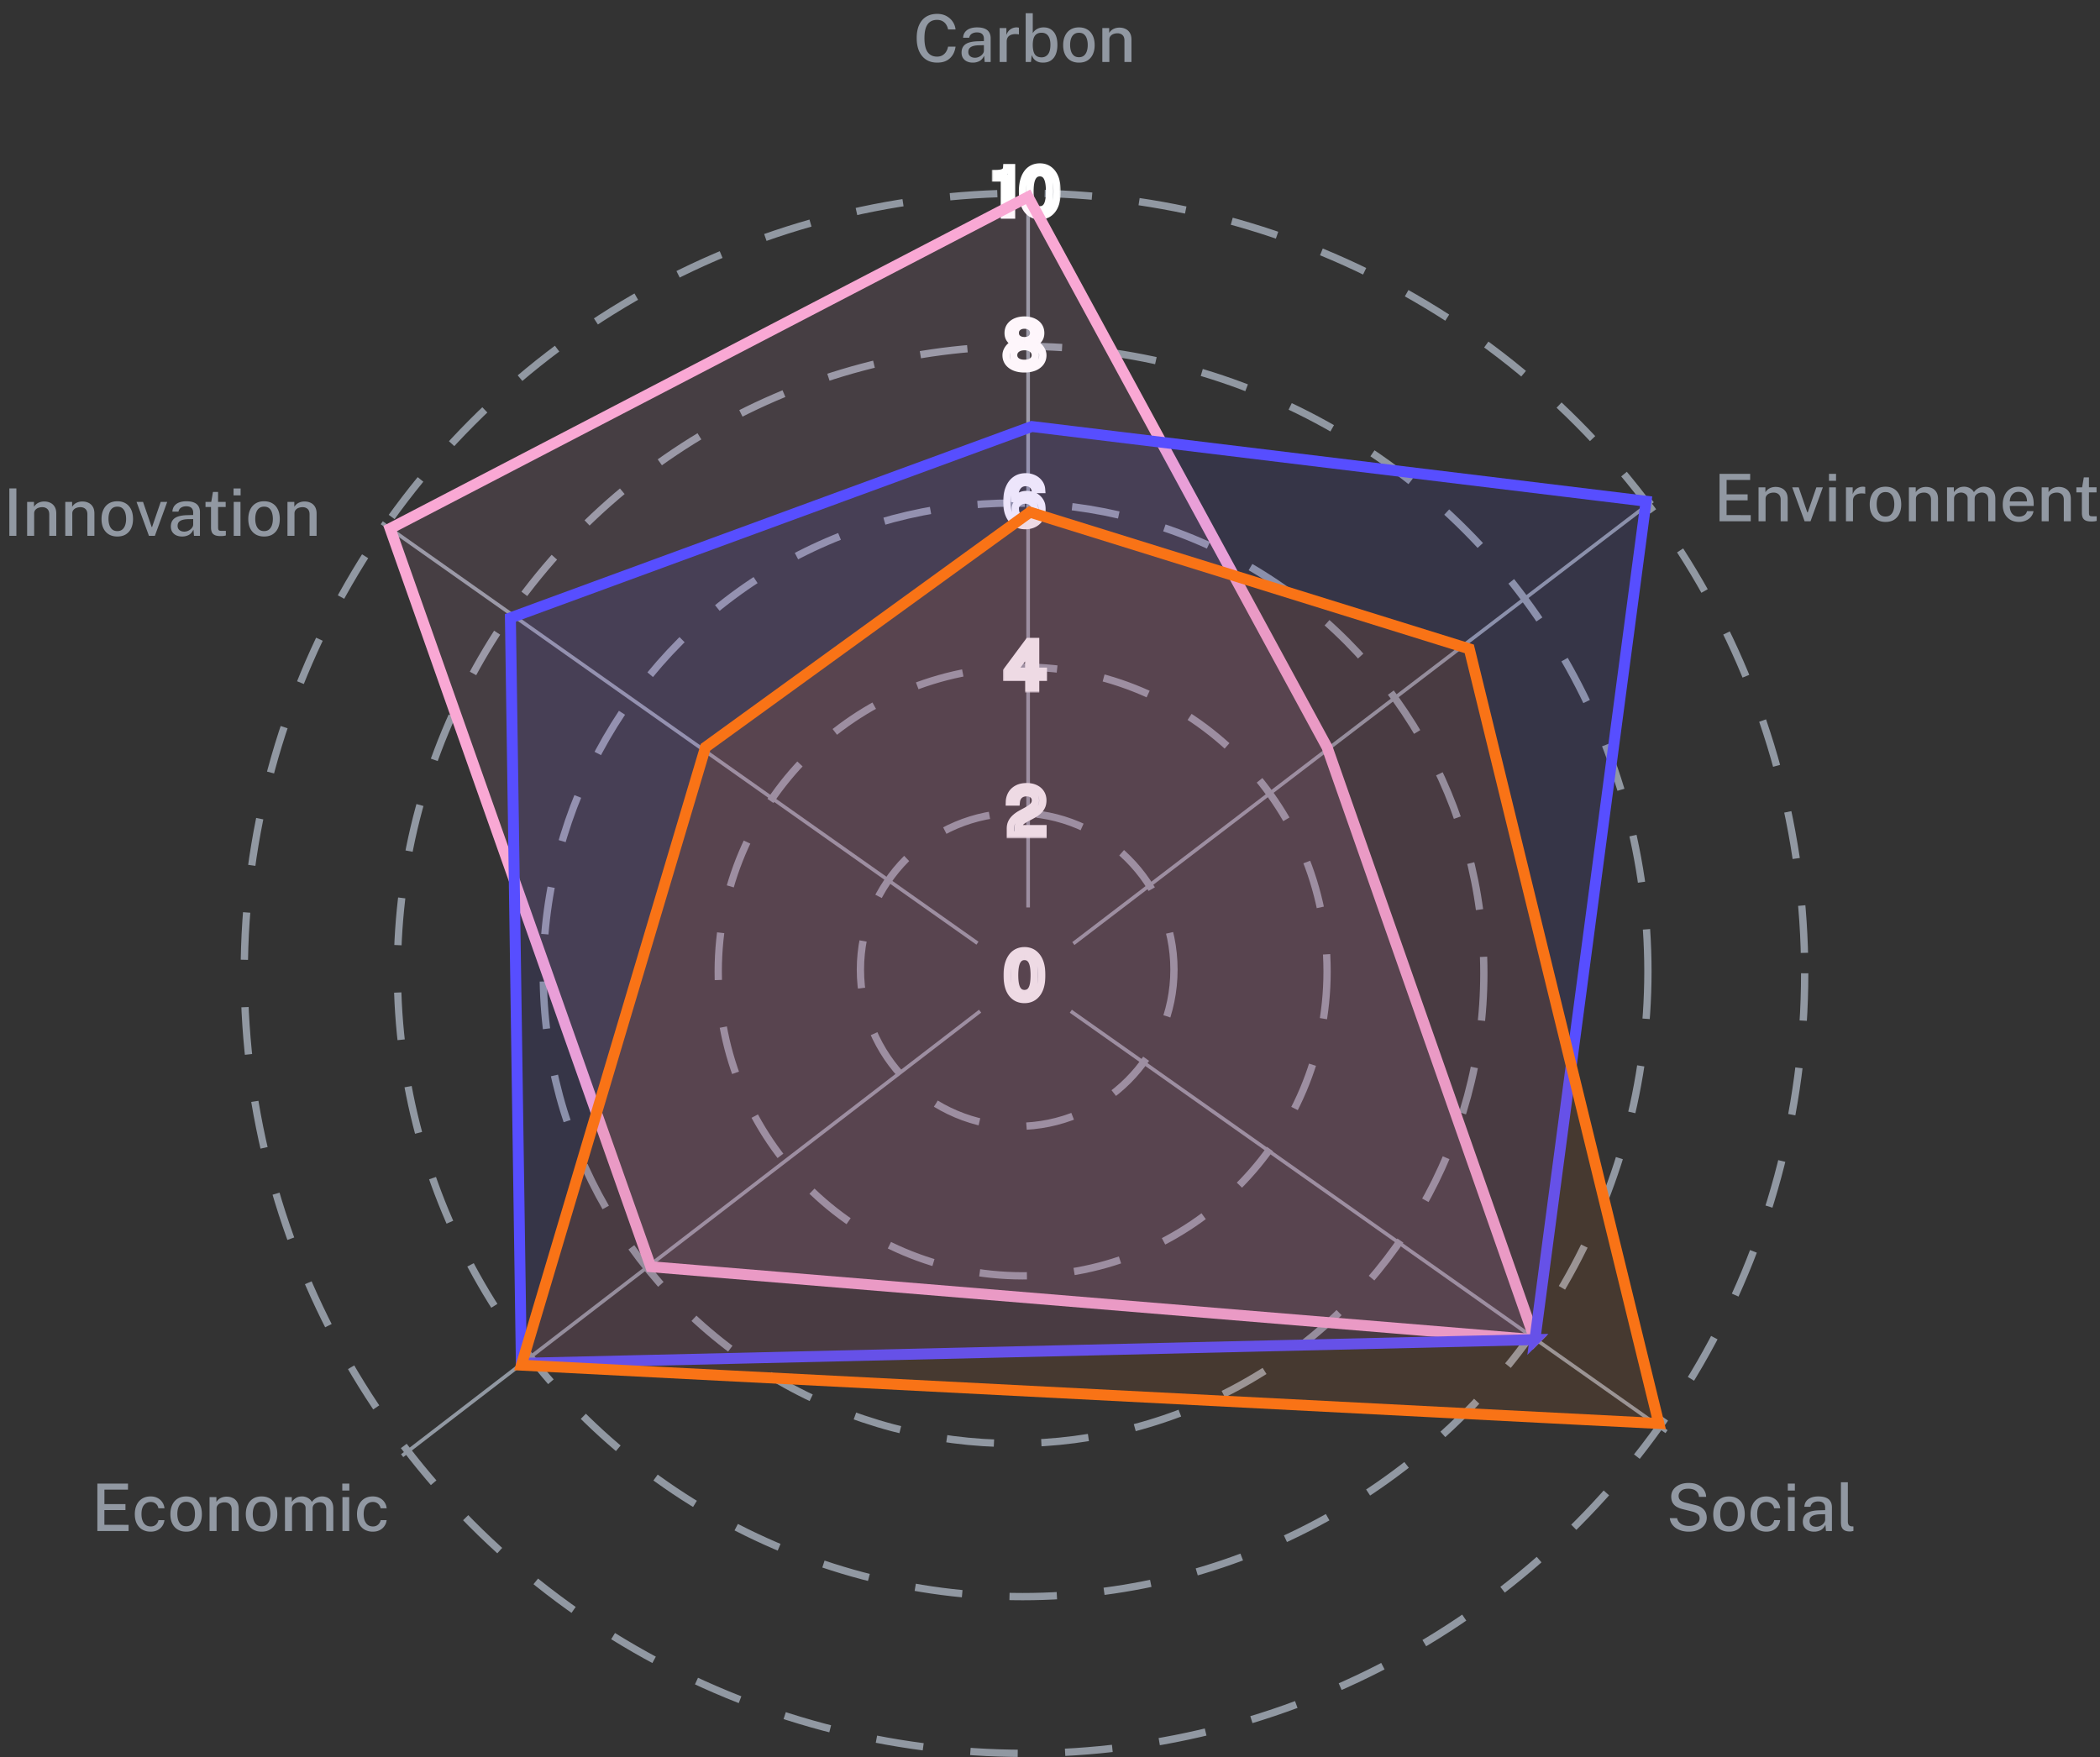 <svg xmlns="http://www.w3.org/2000/svg" width="576" height="482" fill="none"><rect width="100%" height="100%" fill="#333333" stroke="none"/><circle cx="281" cy="267" r="214" stroke="#9198A2" stroke-dasharray="13 13" stroke-width="2"/><circle cx="280.5" cy="266.5" r="171.5" stroke="#9198A2" stroke-dasharray="13 13" stroke-width="2"/><circle cx="278" cy="267" r="129" stroke="#9198A2" stroke-dasharray="13 13" stroke-width="2"/><circle cx="280.5" cy="266.5" r="83.5" stroke="#9198A2" stroke-dasharray="13 13" stroke-width="2"/><circle cx="279" cy="266" r="43" stroke="#9198A2" stroke-dasharray="13 13" stroke-width="2"/><path fill="#9198A2" d="M2.565 147v-13.014h1.926V147H2.565Zm4.879 0v-9.306h1.88v1.341a3 3 0 0 1 .604-.711 3.07 3.07 0 0 1 .945-.54 3.794 3.794 0 0 1 1.305-.207c.582 0 1.119.117 1.61.351.499.228.898.588 1.198 1.08.3.486.45 1.116.45 1.89V147H13.51v-5.895c0-.666-.18-1.161-.54-1.485-.354-.324-.813-.486-1.377-.486-.378 0-.738.063-1.08.189a1.88 1.88 0 0 0-.828.576c-.21.252-.315.57-.315.954V147H7.444Zm10.459 0v-9.306h1.88v1.341a3 3 0 0 1 .604-.711c.258-.222.573-.402.945-.54a3.794 3.794 0 0 1 1.305-.207c.582 0 1.119.117 1.61.351.499.228.898.588 1.198 1.08.3.486.45 1.116.45 1.89V147h-1.926v-5.895c0-.666-.18-1.161-.54-1.485-.354-.324-.813-.486-1.377-.486-.378 0-.738.063-1.08.189a1.879 1.879 0 0 0-.828.576c-.21.252-.315.57-.315.954V147h-1.926Zm14.275.18c-.87 0-1.63-.186-2.277-.558-.648-.378-1.152-.924-1.512-1.638-.36-.714-.54-1.578-.54-2.592 0-.978.17-1.833.513-2.565.342-.732.834-1.299 1.476-1.701.648-.408 1.43-.612 2.349-.612.876 0 1.635.192 2.277.576.642.378 1.14.933 1.494 1.665.354.726.53 1.605.53 2.637 0 .942-.164 1.773-.494 2.493a3.861 3.861 0 0 1-1.458 1.692c-.636.402-1.422.603-2.358.603Zm.009-1.485c.534 0 .978-.138 1.332-.414.354-.282.62-.675.8-1.179.18-.51.27-1.098.27-1.764 0-.618-.08-1.179-.242-1.683-.156-.51-.411-.915-.765-1.215-.348-.3-.813-.45-1.395-.45-.534 0-.984.138-1.35.414-.36.27-.63.657-.81 1.161-.18.498-.27 1.089-.27 1.773 0 .606.08 1.164.243 1.674.162.51.42.918.774 1.224.36.306.83.459 1.413.459Zm8.67 1.305-3.403-9.306h1.782l2.358 6.867h.126l2.358-6.867h1.782L42.476 147h-1.62Zm9.091.18c-.6 0-1.134-.108-1.602-.324a2.554 2.554 0 0 1-1.089-.936c-.264-.408-.396-.9-.396-1.476 0-1.032.363-1.803 1.09-2.313.731-.51 1.901-.78 3.51-.81l1.53-.045v-.675c0-.534-.16-.954-.478-1.26-.318-.306-.81-.456-1.476-.45-.492 0-.933.114-1.323.342-.39.228-.645.603-.765 1.125h-1.665c.036-.618.213-1.137.531-1.557.324-.426.768-.747 1.332-.963.564-.216 1.224-.324 1.98-.324.852 0 1.551.117 2.097.351.546.228.951.564 1.215 1.008.27.444.405.984.405 1.62V147h-1.638l-.144-1.71c-.348.714-.789 1.209-1.323 1.485a3.912 3.912 0 0 1-1.79.405Zm.603-1.341c.294 0 .585-.051.873-.153.288-.108.55-.252.783-.432.234-.186.42-.393.558-.621.144-.228.22-.462.225-.702v-1.539l-1.26.027c-.642.006-1.188.072-1.638.198-.444.126-.786.321-1.026.585-.234.264-.35.615-.35 1.053 0 .498.17.888.512 1.17.348.276.79.414 1.323.414Zm9.948 1.224c-.69 0-1.224-.093-1.602-.279-.378-.186-.642-.453-.792-.801-.15-.354-.225-.78-.225-1.278v-5.625h-1.512v-1.386h1.575l.468-2.736h1.404v2.727h2.088v1.395h-2.088l.01 5.553c0 .306.03.531.09.675a.489.489 0 0 0 .323.27c.156.036.366.054.63.054h1.08v1.251c-.114.048-.29.09-.53.126-.235.036-.54.054-.919.054Zm3.609-.063v-9.306h1.854V147h-1.854Zm-.045-11.106v-1.899h1.935v1.899h-1.935Zm8.368 11.286c-.87 0-1.629-.186-2.276-.558-.648-.378-1.153-.924-1.513-1.638-.36-.714-.54-1.578-.54-2.592 0-.978.171-1.833.513-2.565.343-.732.835-1.299 1.477-1.701.648-.408 1.43-.612 2.349-.612.876 0 1.635.192 2.276.576.642.378 1.14.933 1.495 1.665.353.726.53 1.605.53 2.637 0 .942-.165 1.773-.495 2.493a3.861 3.861 0 0 1-1.457 1.692c-.637.402-1.422.603-2.359.603Zm.01-1.485c.534 0 .977-.138 1.331-.414.354-.282.621-.675.801-1.179.18-.51.27-1.098.27-1.764 0-.618-.08-1.179-.243-1.683-.155-.51-.41-.915-.764-1.215-.349-.3-.814-.45-1.395-.45-.535 0-.984.138-1.35.414-.36.27-.63.657-.81 1.161-.18.498-.27 1.089-.27 1.773 0 .606.08 1.164.243 1.674.161.51.42.918.773 1.224.36.306.832.459 1.413.459ZM78.846 147v-9.306h1.881v1.341c.15-.252.351-.489.603-.711.258-.222.573-.402.945-.54a3.794 3.794 0 0 1 1.305-.207c.582 0 1.119.117 1.611.351.498.228.897.588 1.197 1.08.3.486.45 1.116.45 1.89V147h-1.926v-5.895c0-.666-.18-1.161-.54-1.485-.354-.324-.813-.486-1.377-.486-.378 0-.738.063-1.08.189a1.879 1.879 0 0 0-.828.576c-.21.252-.315.57-.315.954V147h-1.926ZM257.063 17.18c-1.176 0-2.184-.27-3.024-.81-.84-.546-1.485-1.32-1.935-2.322-.444-1.008-.666-2.214-.666-3.618 0-1.398.222-2.589.666-3.573.444-.99 1.086-1.746 1.926-2.268.84-.522 1.851-.783 3.033-.783.936 0 1.767.192 2.493.576.726.384 1.308.9 1.746 1.548.444.648.708 1.365.792 2.151h-2.052a3.599 3.599 0 0 0-.522-1.332 2.677 2.677 0 0 0-1.008-.945c-.42-.234-.918-.351-1.494-.351-.738 0-1.365.174-1.881.522-.516.348-.909.891-1.179 1.629-.264.738-.396 1.689-.396 2.853 0 1.758.297 3.045.891 3.861.594.81 1.449 1.215 2.565 1.215.576 0 1.074-.123 1.494-.369.42-.252.756-.585 1.008-.999.258-.42.432-.876.522-1.368h2.052a6.045 6.045 0 0 1-.45 1.647c-.228.522-.546.99-.954 1.404a4.273 4.273 0 0 1-1.503.981c-.6.234-1.308.351-2.124.351Zm9.765 0c-.6 0-1.134-.108-1.602-.324a2.554 2.554 0 0 1-1.089-.936c-.264-.408-.396-.9-.396-1.476 0-1.032.363-1.803 1.089-2.313.732-.51 1.902-.78 3.51-.81l1.53-.045v-.675c0-.534-.159-.954-.477-1.26-.318-.306-.81-.456-1.476-.45-.492 0-.933.114-1.323.342-.39.228-.645.603-.765 1.125h-1.665c.036-.618.213-1.137.531-1.557.324-.426.768-.747 1.332-.963.564-.216 1.224-.324 1.98-.324.852 0 1.551.117 2.097.351.546.228.951.564 1.215 1.008.27.444.405.984.405 1.62V17h-1.638l-.144-1.71c-.348.714-.789 1.209-1.323 1.485a3.912 3.912 0 0 1-1.791.405Zm.603-1.341c.294 0 .585-.051.873-.153.288-.108.549-.252.783-.432.234-.186.42-.393.558-.621.144-.228.219-.462.225-.702v-1.539l-1.26.027c-.642.006-1.188.072-1.638.198-.444.126-.786.321-1.026.585-.234.264-.351.615-.351 1.053 0 .498.171.888.513 1.17.348.276.789.414 1.323.414ZM274.193 17V7.694h1.845v1.908c.156-.456.372-.837.648-1.143a2.74 2.74 0 0 1 .981-.702 2.921 2.921 0 0 1 1.179-.243c.126 0 .246.009.36.027a.73.73 0 0 1 .27.072v1.854a.956.956 0 0 0-.306-.072 9.703 9.703 0 0 0-.315-.027 3.945 3.945 0 0 0-1.116.063 2.435 2.435 0 0 0-.873.36c-.24.168-.426.387-.558.657-.126.27-.189.588-.189.954V17h-1.926Zm11.897.18c-.522 0-.966-.069-1.332-.207a2.84 2.84 0 0 1-.909-.531 2.913 2.913 0 0 1-.558-.684 4.526 4.526 0 0 1-.306-.666L282.778 17h-1.449V3.626h1.944v5.481c.084-.162.207-.336.369-.522.168-.186.375-.36.621-.522.252-.162.543-.294.873-.396.33-.102.702-.153 1.116-.153 1.158 0 2.076.408 2.754 1.224.684.816 1.026 2.004 1.026 3.564 0 .984-.147 1.842-.441 2.574-.294.726-.735 1.293-1.323 1.701-.582.402-1.308.603-2.178.603Zm-.378-1.449c.708 0 1.284-.276 1.728-.828.45-.552.675-1.44.675-2.664 0-1.056-.21-1.863-.63-2.421-.414-.558-1.014-.837-1.8-.837-.564 0-1.023.126-1.377.378-.354.246-.615.612-.783 1.098-.162.486-.246 1.08-.252 1.782 0 1.242.192 2.136.576 2.682.384.54 1.005.81 1.863.81Zm10.226 1.449c-.87 0-1.629-.186-2.277-.558-.648-.378-1.152-.924-1.512-1.638-.36-.714-.54-1.578-.54-2.592 0-.978.171-1.833.513-2.565.342-.732.834-1.299 1.476-1.701.648-.408 1.431-.612 2.349-.612.876 0 1.635.192 2.277.576.642.378 1.14.933 1.494 1.665.354.726.531 1.605.531 2.637 0 .942-.165 1.773-.495 2.493a3.861 3.861 0 0 1-1.458 1.692c-.636.402-1.422.603-2.358.603Zm.009-1.485c.534 0 .978-.138 1.332-.414.354-.282.621-.675.801-1.179.18-.51.27-1.098.27-1.764 0-.618-.081-1.179-.243-1.683-.156-.51-.411-.915-.765-1.215-.348-.3-.813-.45-1.395-.45-.534 0-.984.138-1.35.414-.36.27-.63.657-.81 1.161-.18.498-.27 1.089-.27 1.773 0 .606.081 1.164.243 1.674.162.51.42.918.774 1.224.36.306.831.459 1.413.459ZM302.353 17V7.694h1.881v1.341c.15-.252.351-.489.603-.711.258-.222.573-.402.945-.54a3.794 3.794 0 0 1 1.305-.207c.582 0 1.119.117 1.611.351.498.228.897.588 1.197 1.08.3.486.45 1.116.45 1.89V17h-1.926v-5.895c0-.666-.18-1.161-.54-1.485-.354-.324-.813-.486-1.377-.486-.378 0-.738.063-1.08.189a1.879 1.879 0 0 0-.828.576c-.21.252-.315.57-.315.954V17h-1.926ZM26.707 420v-13.014h8.407l-.01 1.674h-6.462v3.951h5.77v1.647h-5.778v4.041l6.633.009V420h-8.56Zm14.61.18c-.84 0-1.587-.183-2.24-.549-.654-.372-1.167-.915-1.54-1.629-.371-.72-.557-1.593-.557-2.619 0-.966.17-1.815.513-2.547a3.994 3.994 0 0 1 1.493-1.71c.649-.408 1.425-.612 2.332-.612.702 0 1.323.138 1.863.414.54.27.977.648 1.314 1.134a3.58 3.58 0 0 1 .62 1.701h-1.674a2.072 2.072 0 0 0-.342-.855 1.952 1.952 0 0 0-.71-.63c-.295-.162-.646-.243-1.053-.243-.75 0-1.36.273-1.828.819-.468.546-.702 1.383-.702 2.511 0 1.032.22 1.854.658 2.466.438.612 1.07.918 1.898.918.408 0 .76-.084 1.053-.252a2.03 2.03 0 0 0 .703-.648 2.06 2.06 0 0 0 .341-.819h1.638a3.436 3.436 0 0 1-.62 1.647 3.424 3.424 0 0 1-1.314 1.107c-.54.264-1.155.396-1.845.396Zm9.747 0c-.87 0-1.629-.186-2.277-.558-.648-.378-1.152-.924-1.512-1.638-.36-.714-.54-1.578-.54-2.592 0-.978.171-1.833.513-2.565.342-.732.834-1.299 1.476-1.701.648-.408 1.431-.612 2.35-.612.875 0 1.634.192 2.276.576.642.378 1.14.933 1.494 1.665.354.726.531 1.605.531 2.637 0 .942-.165 1.773-.495 2.493a3.861 3.861 0 0 1-1.458 1.692c-.636.402-1.422.603-2.358.603Zm.01-1.485c.533 0 .977-.138 1.331-.414.354-.282.621-.675.801-1.179.18-.51.27-1.098.27-1.764 0-.618-.08-1.179-.243-1.683-.156-.51-.41-.915-.765-1.215-.348-.3-.813-.45-1.395-.45-.534 0-.984.138-1.35.414-.36.27-.63.657-.81 1.161-.18.498-.27 1.089-.27 1.773 0 .606.081 1.164.243 1.674.162.51.42.918.774 1.224.36.306.831.459 1.413.459ZM57.478 420v-9.306h1.88v1.341a3 3 0 0 1 .604-.711c.258-.222.573-.402.945-.54a3.794 3.794 0 0 1 1.305-.207c.582 0 1.119.117 1.61.351.499.228.898.588 1.198 1.08.3.486.45 1.116.45 1.89V420h-1.926v-5.895c0-.666-.18-1.161-.54-1.485-.354-.324-.813-.486-1.377-.486-.378 0-.738.063-1.08.189a1.879 1.879 0 0 0-.828.576c-.21.252-.315.57-.315.954V420h-1.926Zm14.275.18c-.87 0-1.63-.186-2.277-.558-.648-.378-1.152-.924-1.512-1.638-.36-.714-.54-1.578-.54-2.592 0-.978.17-1.833.513-2.565.342-.732.834-1.299 1.476-1.701.648-.408 1.43-.612 2.349-.612.876 0 1.635.192 2.277.576.642.378 1.14.933 1.494 1.665.354.726.53 1.605.53 2.637 0 .942-.164 1.773-.494 2.493a3.861 3.861 0 0 1-1.458 1.692c-.636.402-1.422.603-2.358.603Zm.009-1.485c.534 0 .978-.138 1.332-.414.354-.282.62-.675.8-1.179.18-.51.27-1.098.27-1.764 0-.618-.08-1.179-.242-1.683-.156-.51-.411-.915-.765-1.215-.348-.3-.813-.45-1.395-.45-.534 0-.984.138-1.35.414-.36.27-.63.657-.81 1.161-.18.498-.27 1.089-.27 1.773 0 .606.08 1.164.243 1.674.162.51.42.918.774 1.224.36.306.83.459 1.413.459ZM78.168 420v-9.306h1.872v1.341a3.65 3.65 0 0 1 1.08-1.062c.456-.306 1.044-.459 1.764-.459.336 0 .675.057 1.017.171.348.114.666.285.954.513.294.222.525.498.693.828a3.436 3.436 0 0 1 1.18-1.089 3.27 3.27 0 0 1 1.655-.423c.33 0 .672.054 1.026.162.354.102.681.279.981.531.306.246.552.588.738 1.026.192.438.288.993.288 1.665V420h-1.935v-5.895c0-.51-.087-.909-.26-1.197a1.372 1.372 0 0 0-.667-.603c-.27-.12-.558-.18-.864-.18-.276 0-.564.054-.864.162-.3.108-.555.288-.765.54-.21.252-.315.594-.315 1.026V420H83.82v-6.309c0-.342-.093-.63-.279-.864a1.635 1.635 0 0 0-.684-.522 1.98 1.98 0 0 0-.81-.18c-.3 0-.6.06-.9.18-.3.12-.552.309-.756.567-.198.252-.297.579-.297.981V420h-1.926Zm15.76 0v-9.306h1.854V420h-1.854Zm-.045-11.106v-1.899h1.935v1.899h-1.935Zm8.378 11.286c-.84 0-1.587-.183-2.241-.549-.654-.372-1.167-.915-1.54-1.629-.371-.72-.557-1.593-.557-2.619 0-.966.17-1.815.513-2.547.348-.732.846-1.302 1.494-1.71.648-.408 1.425-.612 2.331-.612.702 0 1.323.138 1.863.414.54.27.978.648 1.314 1.134.342.486.549 1.053.621 1.701h-1.674a2.072 2.072 0 0 0-.342-.855 1.952 1.952 0 0 0-.711-.63c-.294-.162-.645-.243-1.053-.243-.75 0-1.359.273-1.827.819-.468.546-.702 1.383-.702 2.511 0 1.032.219 1.854.657 2.466.438.612 1.071.918 1.899.918.408 0 .759-.084 1.053-.252a2.03 2.03 0 0 0 .702-.648c.18-.264.294-.537.342-.819h1.638a3.436 3.436 0 0 1-.621 1.647 3.424 3.424 0 0 1-1.314 1.107c-.54.264-1.155.396-1.845.396Zm360.922 0a7.13 7.13 0 0 1-1.836-.234 5.676 5.676 0 0 1-1.593-.693 4.18 4.18 0 0 1-1.179-1.161c-.306-.462-.498-1.002-.576-1.62h2.007c.102.468.303.861.603 1.179.306.318.687.558 1.143.72.462.162.972.243 1.53.243.516 0 .993-.081 1.431-.243a2.576 2.576 0 0 0 1.062-.702c.27-.306.405-.681.405-1.125 0-.498-.168-.891-.504-1.179-.33-.294-.828-.528-1.494-.702l-2.61-.648a6.209 6.209 0 0 1-1.665-.639 3.039 3.039 0 0 1-1.116-1.107c-.264-.462-.396-1.032-.396-1.71 0-.756.207-1.413.621-1.971.42-.564.987-.999 1.701-1.305.72-.306 1.533-.459 2.439-.459 1.038 0 1.911.177 2.619.531.714.354 1.254.822 1.62 1.404.372.576.561 1.203.567 1.881H466c-.054-.552-.219-.99-.495-1.314a2.25 2.25 0 0 0-1.035-.711 4.17 4.17 0 0 0-1.377-.216c-.888 0-1.557.198-2.007.594-.444.39-.666.855-.666 1.395 0 .498.162.891.486 1.179.33.288.816.51 1.458.666l2.52.621c.792.174 1.425.435 1.899.783.48.342.825.747 1.035 1.215.21.462.315.969.315 1.521 0 .738-.207 1.395-.621 1.971-.414.57-.993 1.02-1.737 1.35-.738.324-1.602.486-2.592.486Zm11.067 0c-.87 0-1.629-.186-2.277-.558-.648-.378-1.152-.924-1.512-1.638-.36-.714-.54-1.578-.54-2.592 0-.978.171-1.833.513-2.565.342-.732.834-1.299 1.476-1.701.648-.408 1.431-.612 2.349-.612.876 0 1.635.192 2.277.576.642.378 1.14.933 1.494 1.665.354.726.531 1.605.531 2.637 0 .942-.165 1.773-.495 2.493a3.861 3.861 0 0 1-1.458 1.692c-.636.402-1.422.603-2.358.603Zm.009-1.485c.534 0 .978-.138 1.332-.414.354-.282.621-.675.801-1.179.18-.51.27-1.098.27-1.764 0-.618-.081-1.179-.243-1.683-.156-.51-.411-.915-.765-1.215-.348-.3-.813-.45-1.395-.45-.534 0-.984.138-1.35.414-.36.27-.63.657-.81 1.161-.18.498-.27 1.089-.27 1.773 0 .606.081 1.164.243 1.674.162.51.42.918.774 1.224.36.306.831.459 1.413.459Zm10.23 1.485c-.84 0-1.587-.183-2.241-.549-.654-.372-1.167-.915-1.539-1.629-.372-.72-.558-1.593-.558-2.619 0-.966.171-1.815.513-2.547.348-.732.846-1.302 1.494-1.71.648-.408 1.425-.612 2.331-.612.702 0 1.323.138 1.863.414.54.27.978.648 1.314 1.134.342.486.549 1.053.621 1.701h-1.674a2.072 2.072 0 0 0-.342-.855 1.952 1.952 0 0 0-.711-.63c-.294-.162-.645-.243-1.053-.243-.75 0-1.359.273-1.827.819-.468.546-.702 1.383-.702 2.511 0 1.032.219 1.854.657 2.466.438.612 1.071.918 1.899.918.408 0 .759-.084 1.053-.252a2.03 2.03 0 0 0 .702-.648c.18-.264.294-.537.342-.819h1.638a3.436 3.436 0 0 1-.621 1.647 3.424 3.424 0 0 1-1.314 1.107c-.54.264-1.155.396-1.845.396Zm5.924-.18v-9.306h1.854V420h-1.854Zm-.045-11.106v-1.899h1.935v1.899h-1.935Zm7.207 11.286c-.6 0-1.134-.108-1.602-.324a2.554 2.554 0 0 1-1.089-.936c-.264-.408-.396-.9-.396-1.476 0-1.032.363-1.803 1.089-2.313.732-.51 1.902-.78 3.51-.81l1.53-.045v-.675c0-.534-.159-.954-.477-1.26-.318-.306-.81-.456-1.476-.45-.492 0-.933.114-1.323.342-.39.228-.645.603-.765 1.125h-1.665c.036-.618.213-1.137.531-1.557.324-.426.768-.747 1.332-.963.564-.216 1.224-.324 1.98-.324.852 0 1.551.117 2.097.351.546.228.951.564 1.215 1.008.27.444.405.984.405 1.62V420h-1.638l-.144-1.71c-.348.714-.789 1.209-1.323 1.485a3.912 3.912 0 0 1-1.791.405Zm.603-1.341c.294 0 .585-.051.873-.153.288-.108.549-.252.783-.432.234-.186.42-.393.558-.621.144-.228.219-.462.225-.702v-1.539l-1.26.027c-.642.006-1.188.072-1.638.198-.444.126-.786.321-1.026.585-.234.264-.351.615-.351 1.053 0 .498.171.888.513 1.17.348.276.789.414 1.323.414Zm9.282 1.287c-.552 0-.996-.072-1.332-.216-.33-.144-.582-.336-.756-.576a2.124 2.124 0 0 1-.351-.828 5.637 5.637 0 0 1-.081-.963v-10.917h1.899v10.719c0 .432.084.762.252.99.174.228.438.357.792.387l.486.018v1.224a3.81 3.81 0 0 1-.468.117 2.34 2.34 0 0 1-.441.045ZM471.647 143v-13.014h8.406l-.009 1.674h-6.462v3.951h5.769v1.647h-5.778v4.041l6.633.009V143h-8.559Zm10.697 0v-9.306h1.881v1.341c.15-.252.351-.489.603-.711.258-.222.573-.402.945-.54a3.794 3.794 0 0 1 1.305-.207c.582 0 1.119.117 1.611.351.498.228.897.588 1.197 1.08.3.486.45 1.116.45 1.89V143h-1.926v-5.895c0-.666-.18-1.161-.54-1.485-.354-.324-.813-.486-1.377-.486-.378 0-.738.063-1.08.189a1.879 1.879 0 0 0-.828.576c-.21.252-.315.57-.315.954V143h-1.926Zm12.635 0-3.402-9.306h1.782l2.358 6.867h.126l2.358-6.867h1.782L496.599 143h-1.62Zm6.728 0v-9.306h1.854V143h-1.854Zm-.045-11.106v-1.899h1.935v1.899h-1.935ZM506.321 143v-9.306h1.845v1.908c.156-.456.372-.837.648-1.143a2.74 2.74 0 0 1 .981-.702 2.921 2.921 0 0 1 1.179-.243c.126 0 .246.009.36.027a.73.73 0 0 1 .27.072v1.854a.956.956 0 0 0-.306-.072 9.703 9.703 0 0 0-.315-.027 3.945 3.945 0 0 0-1.116.063 2.435 2.435 0 0 0-.873.36c-.24.168-.426.387-.558.657-.126.27-.189.588-.189.954V143h-1.926Zm10.847.18c-.87 0-1.629-.186-2.277-.558-.648-.378-1.152-.924-1.512-1.638-.36-.714-.54-1.578-.54-2.592 0-.978.171-1.833.513-2.565.342-.732.834-1.299 1.476-1.701.648-.408 1.431-.612 2.349-.612.876 0 1.635.192 2.277.576.642.378 1.14.933 1.494 1.665.354.726.531 1.605.531 2.637 0 .942-.165 1.773-.495 2.493a3.861 3.861 0 0 1-1.458 1.692c-.636.402-1.422.603-2.358.603Zm.009-1.485c.534 0 .978-.138 1.332-.414.354-.282.621-.675.801-1.179.18-.51.27-1.098.27-1.764 0-.618-.081-1.179-.243-1.683-.156-.51-.411-.915-.765-1.215-.348-.3-.813-.45-1.395-.45-.534 0-.984.138-1.35.414-.36.27-.63.657-.81 1.161-.18.498-.27 1.089-.27 1.773 0 .606.081 1.164.243 1.674.162.51.42.918.774 1.224.36.306.831.459 1.413.459Zm6.405 1.305v-9.306h1.881v1.341c.15-.252.351-.489.603-.711.258-.222.573-.402.945-.54a3.794 3.794 0 0 1 1.305-.207c.582 0 1.119.117 1.611.351.498.228.897.588 1.197 1.08.3.486.45 1.116.45 1.89V143h-1.926v-5.895c0-.666-.18-1.161-.54-1.485-.354-.324-.813-.486-1.377-.486-.378 0-.738.063-1.08.189a1.879 1.879 0 0 0-.828.576c-.21.252-.315.57-.315.954V143h-1.926Zm10.459 0v-9.306h1.872v1.341a3.65 3.65 0 0 1 1.08-1.062c.456-.306 1.044-.459 1.764-.459.336 0 .675.057 1.017.171.348.114.666.285.954.513.294.222.525.498.693.828a3.436 3.436 0 0 1 1.179-1.089 3.27 3.27 0 0 1 1.656-.423c.33 0 .672.054 1.026.162.354.102.681.279.981.531.306.246.552.588.738 1.026.192.438.288.993.288 1.665V143h-1.935v-5.895c0-.51-.087-.909-.261-1.197a1.372 1.372 0 0 0-.666-.603c-.27-.12-.558-.18-.864-.18-.276 0-.564.054-.864.162-.3.108-.555.288-.765.54-.21.252-.315.594-.315 1.026V143h-1.926v-6.309c0-.342-.093-.63-.279-.864a1.635 1.635 0 0 0-.684-.522 1.98 1.98 0 0 0-.81-.18c-.3 0-.6.06-.9.18-.3.12-.552.309-.756.567-.198.252-.297.579-.297.981V143h-1.926Zm19.747.18c-.882 0-1.659-.189-2.331-.567a4.025 4.025 0 0 1-1.575-1.638c-.372-.708-.558-1.551-.558-2.529 0-.966.171-1.818.513-2.556.342-.744.837-1.326 1.485-1.746.648-.42 1.428-.63 2.34-.63.894 0 1.65.192 2.268.576a3.634 3.634 0 0 1 1.404 1.62c.318.69.477 1.506.477 2.448v.639h-6.552a3.75 3.75 0 0 0 .27 1.503c.186.438.462.786.828 1.044.372.252.834.378 1.386.378.558 0 1.038-.126 1.44-.378.408-.252.675-.627.801-1.125h1.782a3.14 3.14 0 0 1-.765 1.62 3.9 3.9 0 0 1-1.449 1.008 4.774 4.774 0 0 1-1.764.333Zm-2.529-5.634h4.716c0-.486-.084-.927-.252-1.323a2.04 2.04 0 0 0-.774-.945c-.342-.234-.774-.351-1.296-.351-.534 0-.978.129-1.332.387a2.436 2.436 0 0 0-.801.99 3.097 3.097 0 0 0-.261 1.242Zm8.745 5.454v-9.306h1.881v1.341c.15-.252.351-.489.603-.711.258-.222.573-.402.945-.54a3.794 3.794 0 0 1 1.305-.207c.582 0 1.119.117 1.611.351.498.228.897.588 1.197 1.08.3.486.45 1.116.45 1.89V143h-1.926v-5.895c0-.666-.18-1.161-.54-1.485-.354-.324-.813-.486-1.377-.486-.378 0-.738.063-1.08.189a1.879 1.879 0 0 0-.828.576c-.21.252-.315.57-.315.954V143h-1.926Zm13.645.063c-.69 0-1.224-.093-1.602-.279-.378-.186-.642-.453-.792-.801-.15-.354-.225-.78-.225-1.278v-5.625h-1.512v-1.386h1.575l.468-2.736h1.404v2.727h2.088v1.395h-2.088l.009 5.553c0 .306.03.531.09.675a.489.489 0 0 0 .324.27c.156.036.366.054.63.054h1.08v1.251c-.114.048-.291.09-.531.126-.234.036-.54.054-.918.054Z"/><path stroke="#9198A2" d="M268.83 277.396 110.305 399.338M282 51.999v196.944m175.105 143.802L293.712 277.408m-25.607-18.663L104.712 143.408m348.592-6.011L294.403 258.85"/><mask id="a" width="12" height="17" x="275" y="259" fill="#000" maskUnits="userSpaceOnUse"><path fill="#fff" d="M275 259h12v17h-12z"/><path d="M280.999 274.198c-1.47 0-2.628-.561-3.474-1.683-.846-1.128-1.269-2.787-1.269-4.977 0-1.47.195-2.703.585-3.699.39-1.002.939-1.758 1.647-2.268.714-.51 1.554-.765 2.52-.765 1.446 0 2.595.57 3.447 1.71.858 1.134 1.287 2.802 1.287 5.004 0 2.19-.426 3.852-1.278 4.986-.846 1.128-2.001 1.692-3.465 1.692Zm.009-1.638c.888 0 1.554-.39 1.998-1.17.444-.786.666-2.073.666-3.861 0-1.824-.225-3.135-.675-3.933-.45-.804-1.116-1.206-1.998-1.206-.876 0-1.545.405-2.007 1.215-.462.804-.693 2.112-.693 3.924 0 1.782.228 3.066.684 3.852.462.786 1.137 1.179 2.025 1.179Z"/></mask><path fill="#9198A2" d="M280.999 274.198c-1.47 0-2.628-.561-3.474-1.683-.846-1.128-1.269-2.787-1.269-4.977 0-1.47.195-2.703.585-3.699.39-1.002.939-1.758 1.647-2.268.714-.51 1.554-.765 2.52-.765 1.446 0 2.595.57 3.447 1.71.858 1.134 1.287 2.802 1.287 5.004 0 2.19-.426 3.852-1.278 4.986-.846 1.128-2.001 1.692-3.465 1.692Zm.009-1.638c.888 0 1.554-.39 1.998-1.17.444-.786.666-2.073.666-3.861 0-1.824-.225-3.135-.675-3.933-.45-.804-1.116-1.206-1.998-1.206-.876 0-1.545.405-2.007 1.215-.462.804-.693 2.112-.693 3.924 0 1.782.228 3.066.684 3.852.462.786 1.137 1.179 2.025 1.179Z"/><path fill="#fff" d="m277.525 272.515-.8.6.002.002.798-.602Zm-.684-8.676.931.365.001-.002-.932-.363Zm1.647-2.268-.581-.814-.003.003.584.811Zm5.967.945-.801.599.004.004.797-.603Zm.009 9.99-.799-.601-.001.001.8.6Zm-1.458-1.116.869.495.002-.003-.871-.492Zm-.009-7.794-.872.488.001.003.871-.491Zm-4.005.009.867.498.002-.003-.869-.495Zm-.009 7.776-.865.502.003.005.862-.507Zm2.016 1.817c-1.173 0-2.028-.427-2.675-1.285l-1.597 1.204c1.045 1.386 2.505 2.081 4.272 2.081v-2Zm-2.674-1.283c-.662-.883-1.069-2.291-1.069-4.377h-2c0 2.294.439 4.204 1.469 5.577l1.6-1.2Zm-1.069-4.377c0-1.389.185-2.489.516-3.334l-1.862-.73c-.449 1.147-.654 2.513-.654 4.064h2Zm.517-3.336c.336-.864.781-1.446 1.3-1.82l-1.169-1.622c-.898.646-1.551 1.576-1.995 2.716l1.864.726Zm1.296-1.817c.528-.377 1.16-.579 1.939-.579v-2c-1.152 0-2.2.308-3.101.951l1.162 1.628Zm1.939-.579c1.137 0 1.986.426 2.646 1.309l1.602-1.198c-1.044-1.397-2.492-2.111-4.248-2.111v2Zm2.65 1.313c.672.889 1.084 2.305 1.084 4.401h2c0-2.308-.445-4.228-1.489-5.607l-1.595 1.206Zm1.084 4.401c0 2.084-.409 3.496-1.077 4.385l1.599 1.202c1.035-1.379 1.478-3.291 1.478-5.587h-2Zm-1.078 4.386c-.649.865-1.501 1.292-2.665 1.292v2c1.765 0 3.222-.701 4.265-2.092l-1.6-1.2Zm-2.656 1.654c1.252 0 2.248-.587 2.867-1.675l-1.738-.99c-.268.472-.605.665-1.129.665v2Zm2.869-1.678c.577-1.023.795-2.531.795-4.353h-2c0 1.754-.226 2.82-.537 3.369l1.742.984Zm.795-4.353c0-1.857-.22-3.389-.804-4.424l-1.742.982c.317.561.546 1.651.546 3.442h2Zm-.802-4.421c-.294-.526-.686-.967-1.193-1.273a3.204 3.204 0 0 0-1.678-.445v2c.284 0 .487.063.644.158.16.096.326.258.482.536l1.745-.976Zm-2.871-1.718c-1.263 0-2.25.622-2.875 1.72l1.737.99c.298-.522.649-.71 1.138-.71v-2Zm-2.874 1.717c-.599 1.042-.826 2.573-.826 4.422h2c0-1.775.235-2.86.56-3.426l-1.734-.996Zm-.826 4.422c0 1.819.224 3.328.819 4.354l1.73-1.004c-.317-.546-.549-1.605-.549-3.35h-2Zm.822 4.359c.636 1.081 1.633 1.672 2.887 1.672v-2c-.522 0-.874-.195-1.163-.686l-1.724 1.014Z" mask="url(#a)"/><mask id="b" width="13" height="16" x="275" y="214" fill="#000" maskUnits="userSpaceOnUse"><path fill="#fff" d="M275 214h13v16h-13z"/><path d="M277.131 229v-1.665c0-.66.123-1.233.369-1.719.252-.486.582-.909.99-1.269.408-.366.855-.69 1.341-.972.492-.282.981-.552 1.467-.81.486-.258.933-.525 1.341-.801.408-.282.735-.597.981-.945.252-.354.378-.768.378-1.242 0-.624-.219-1.131-.657-1.521-.438-.39-1.032-.585-1.782-.585-.798 0-1.446.225-1.944.675-.498.45-.786 1.071-.864 1.863h-1.89a4.434 4.434 0 0 1 .567-2.115c.36-.636.891-1.143 1.593-1.521.702-.378 1.572-.567 2.61-.567.9 0 1.677.159 2.331.477.66.312 1.17.75 1.53 1.314.36.564.54 1.221.54 1.971 0 .666-.123 1.239-.369 1.719s-.57.894-.972 1.242a7.705 7.705 0 0 1-1.314.927c-.48.264-.96.519-1.44.765-.48.24-.921.495-1.323.765a3.708 3.708 0 0 0-.972.9c-.246.336-.369.741-.369 1.215v.225h6.804V229h-8.946Z"/></mask><path fill="#9198A2" d="M277.131 229v-1.665c0-.66.123-1.233.369-1.719.252-.486.582-.909.99-1.269.408-.366.855-.69 1.341-.972.492-.282.981-.552 1.467-.81.486-.258.933-.525 1.341-.801.408-.282.735-.597.981-.945.252-.354.378-.768.378-1.242 0-.624-.219-1.131-.657-1.521-.438-.39-1.032-.585-1.782-.585-.798 0-1.446.225-1.944.675-.498.45-.786 1.071-.864 1.863h-1.89a4.434 4.434 0 0 1 .567-2.115c.36-.636.891-1.143 1.593-1.521.702-.378 1.572-.567 2.61-.567.9 0 1.677.159 2.331.477.66.312 1.17.75 1.53 1.314.36.564.54 1.221.54 1.971 0 .666-.123 1.239-.369 1.719s-.57.894-.972 1.242a7.705 7.705 0 0 1-1.314.927c-.48.264-.96.519-1.44.765-.48.24-.921.495-1.323.765a3.708 3.708 0 0 0-.972.9c-.246.336-.369.741-.369 1.215v.225h6.804V229h-8.946Z"/><path fill="#fff" d="M277.131 229h-1v1h1v-1Zm.369-3.384-.888-.46-.004.008.892.452Zm.99-1.269.662.75.006-.006-.668-.744Zm1.341-.972-.497-.868-.005.003.502.865Zm1.467-.81.469.883-.469-.883Zm1.341-.801.56.828.009-.005-.569-.823Zm.981-.945-.815-.58-.002.003.817.577Zm-.279-2.763.665-.747-.665.747Zm-3.726.09-.67-.742.67.742Zm-.864 1.863v1h.906l.089-.902-.995-.098Zm-1.89 0-1-.023-.024 1.023h1.024v-1Zm.567-2.115-.87-.493.87.493Zm1.593-1.521-.474-.88.474.88Zm4.941-.09-.437.899.01.005.427-.904Zm1.53 1.314.843-.538-.843.538Zm.171 3.69-.89-.456.89.456Zm-.972 1.242-.655-.756-.005.005.66.751Zm-1.314.927.482.876.008-.004-.49-.872Zm-1.44.765.447.894.009-.004-.456-.89Zm-1.323.765.549.836.009-.006-.558-.83Zm-.972.9-.807-.591.807.591Zm-.369 1.44h-1v1h1v-1Zm6.804 0h1v-1h-1v1Zm0 1.674v1h1v-1h-1Zm-7.946 0v-1.089h-2V229h2Zm0-1.089v-.576h-2v.576h2Zm0-.576c0-.536.1-.948.261-1.267l-1.784-.904c-.331.653-.477 1.387-.477 2.171h2Zm.257-1.259c.195-.377.449-.701.764-.979l-1.324-1.5a5.354 5.354 0 0 0-1.216 1.559l1.776.92Zm.77-.985a7.012 7.012 0 0 1 1.175-.851l-1.004-1.73a9.102 9.102 0 0 0-1.507 1.093l1.336 1.488Zm1.17-.848c.483-.277.963-.542 1.439-.795l-.938-1.766c-.496.263-.994.538-1.495.825l.994 1.736Zm1.439-.795c.514-.273.992-.558 1.432-.856l-1.12-1.656c-.376.254-.792.503-1.25.746l.938 1.766Zm1.441-.861a4.91 4.91 0 0 0 1.229-1.191l-1.634-1.154a2.876 2.876 0 0 1-.733.699l1.138 1.646Zm1.227-1.188a3.09 3.09 0 0 0 .563-1.822h-2c0 .286-.072.493-.193.662l1.63 1.16Zm.563-1.822c0-.889-.326-1.675-.992-2.268l-1.33 1.494c.21.187.322.415.322.774h2Zm-.992-2.268c-.668-.594-1.522-.838-2.447-.838v2c.575 0 .909.146 1.117.332l1.33-1.494Zm-2.447-.838c-.996 0-1.899.287-2.614.933l1.34 1.484c.281-.254.674-.417 1.274-.417v-2Zm-2.614.933c-.716.647-1.092 1.516-1.189 2.507l1.99.196c.059-.593.259-.966.539-1.219l-1.34-1.484Zm-.194 1.605h-1.89v2h1.89v-2Zm-.89 1.023a3.428 3.428 0 0 1 .437-1.645l-1.74-.986a5.44 5.44 0 0 0-.697 2.585l2 .046Zm.437-1.645c.259-.458.645-.836 1.197-1.134l-.948-1.76c-.852.458-1.528 1.094-1.989 1.908l1.74.986Zm1.197-1.134c.519-.279 1.215-.447 2.136-.447v-2c-1.155 0-2.199.21-3.084.687l.948 1.76Zm2.136-.447c.784 0 1.404.138 1.894.376l.874-1.798c-.818-.398-1.752-.578-2.768-.578v2Zm1.904.381c.505.239.865.557 1.114.948l1.686-1.076c-.471-.737-1.132-1.295-1.946-1.68l-.854 1.808Zm1.114.948c.245.384.383.85.383 1.433h2c0-.917-.222-1.765-.697-2.509l-1.686 1.076Zm.383 1.433c0 .544-.1.953-.259 1.263l1.78.912c.333-.65.479-1.387.479-2.175h-2Zm-.259 1.263a3.097 3.097 0 0 1-.737.942l1.309 1.512a5.088 5.088 0 0 0 1.208-1.542l-1.78-.912Zm-.742.947c-.342.3-.722.569-1.144.806l.98 1.744a8.705 8.705 0 0 0 1.484-1.048l-1.32-1.502Zm-1.136.802c-.472.259-.943.51-1.414.751l.912 1.78c.489-.251.978-.51 1.466-.779l-.964-1.752Zm-1.405.747c-.514.257-.993.533-1.434.829l1.116 1.66c.363-.244.766-.478 1.212-.701l-.894-1.788Zm-1.425.823c-.487.32-.903.699-1.23 1.145l1.614 1.182c.165-.226.397-.447.714-.655l-1.098-1.672Zm-1.23 1.145c-.388.531-.562 1.15-.562 1.806h2c0-.292.072-.483.176-.624l-1.614-1.182Zm-.562 1.806v.225h2v-.225h-2Zm1 1.225h6.804v-2h-6.804v2Zm5.804-1V229h2v-1.674h-2Zm1 .674h-8.946v2h8.946v-2Z" mask="url(#b)"/><mask id="c" width="13" height="16" x="275" y="174" fill="#000" maskUnits="userSpaceOnUse"><path fill="#fff" d="M275 174h13v16h-13z"/><path d="M282.19 189v-3.204h-6.093v-1.692l6.03-8.118h1.935v8.145h2.115v1.665h-2.115V189h-1.872Zm-4.275-4.869h4.248v-5.697l-4.248 5.697Z"/></mask><path fill="#9198A2" d="M282.19 189v-3.204h-6.093v-1.692l6.03-8.118h1.935v8.145h2.115v1.665h-2.115V189h-1.872Zm-4.275-4.869h4.248v-5.697l-4.248 5.697Z"/><path fill="#fff" d="M282.19 189h-1v1h1v-1Zm0-3.204h1v-1h-1v1Zm-6.093 0h-1v1h1v-1Zm0-1.692-.802-.596-.198.265v.331h1Zm6.03-8.118v-1h-.503l-.299.404.802.596Zm1.935 0h1v-1h-1v1Zm0 8.145h-1v1h1v-1Zm2.115 0h1v-1h-1v1Zm0 1.665v1h1v-1h-1Zm-2.115 0v-1h-1v1h1Zm0 3.204v1h1v-1h-1Zm-6.147-4.869-.801-.598-1.192 1.598h1.993v-1Zm4.248 0v1h1v-1h-1Zm0-5.697h1v-3.014l-1.801 2.416.801.598ZM283.19 189v-3.204h-2V189h2Zm-1-4.204h-6.093v2h6.093v-2Zm-5.093 1v-1.692h-2v1.692h2Zm-.197-1.096 6.03-8.118-1.605-1.192-6.03 8.118 1.605 1.192Zm5.227-7.714h1.935v-2h-1.935v2Zm.935-1v8.145h2v-8.145h-2Zm1 9.145h2.115v-2h-2.115v2Zm1.115-1v1.665h2v-1.665h-2Zm1 .665h-2.115v2h2.115v-2Zm-3.115 1V189h2v-3.204h-2Zm1 2.204h-1.872v2h1.872v-2Zm-6.147-2.869h4.248v-2h-4.248v2Zm5.248-1v-5.697h-2v5.697h2Zm-1.801-6.295-4.248 5.697 1.603 1.196 4.248-5.697-1.603-1.196Z" mask="url(#c)"/><mask id="d" width="12" height="17" x="275" y="129" fill="#000" maskUnits="userSpaceOnUse"><path fill="#fff" d="M275 129h12v17h-12z"/><path d="M281.209 144.198c-1.032 0-1.929-.261-2.691-.783-.756-.528-1.341-1.275-1.755-2.241-.408-.972-.612-2.127-.612-3.465 0-1.404.201-2.622.603-3.654.402-1.038.99-1.839 1.764-2.403.774-.564 1.716-.846 2.826-.846a5.08 5.08 0 0 1 2.061.414 3.94 3.94 0 0 1 1.566 1.197c.414.516.66 1.143.738 1.881h-1.791c-.168-.6-.471-1.068-.909-1.404-.432-.342-.975-.513-1.629-.513-.726 0-1.335.207-1.827.621-.486.408-.84 1.005-1.062 1.791-.216.786-.285 1.734-.207 2.844.168-.396.414-.741.738-1.035.33-.3.708-.531 1.134-.693a3.816 3.816 0 0 1 1.368-.243c.864 0 1.62.165 2.268.495a3.62 3.62 0 0 1 1.512 1.413c.366.612.549 1.338.549 2.178 0 .864-.192 1.632-.576 2.304a4.07 4.07 0 0 1-1.611 1.575c-.696.378-1.515.567-2.457.567Zm-.036-1.548c.504 0 .951-.117 1.341-.351.396-.24.708-.57.936-.99.228-.426.342-.915.342-1.467 0-.558-.105-1.035-.315-1.431a2.143 2.143 0 0 0-.909-.909c-.39-.21-.858-.315-1.404-.315-.45 0-.879.105-1.287.315a2.835 2.835 0 0 0-.999.81 1.765 1.765 0 0 0-.387 1.098c-.012.642.093 1.206.315 1.692.228.486.543.867.945 1.143.408.27.882.405 1.422.405Z"/></mask><path fill="#9198A2" d="M281.209 144.198c-1.032 0-1.929-.261-2.691-.783-.756-.528-1.341-1.275-1.755-2.241-.408-.972-.612-2.127-.612-3.465 0-1.404.201-2.622.603-3.654.402-1.038.99-1.839 1.764-2.403.774-.564 1.716-.846 2.826-.846a5.08 5.08 0 0 1 2.061.414 3.94 3.94 0 0 1 1.566 1.197c.414.516.66 1.143.738 1.881h-1.791c-.168-.6-.471-1.068-.909-1.404-.432-.342-.975-.513-1.629-.513-.726 0-1.335.207-1.827.621-.486.408-.84 1.005-1.062 1.791-.216.786-.285 1.734-.207 2.844.168-.396.414-.741.738-1.035.33-.3.708-.531 1.134-.693a3.816 3.816 0 0 1 1.368-.243c.864 0 1.62.165 2.268.495a3.62 3.62 0 0 1 1.512 1.413c.366.612.549 1.338.549 2.178 0 .864-.192 1.632-.576 2.304a4.07 4.07 0 0 1-1.611 1.575c-.696.378-1.515.567-2.457.567Zm-.036-1.548c.504 0 .951-.117 1.341-.351.396-.24.708-.57.936-.99.228-.426.342-.915.342-1.467 0-.558-.105-1.035-.315-1.431a2.143 2.143 0 0 0-.909-.909c-.39-.21-.858-.315-1.404-.315-.45 0-.879.105-1.287.315a2.835 2.835 0 0 0-.999.81 1.765 1.765 0 0 0-.387 1.098c-.012.642.093 1.206.315 1.692.228.486.543.867.945 1.143.408.27.882.405 1.422.405Z"/><path fill="#fff" d="m278.518 143.415-.573.82.008.005.565-.825Zm-1.755-2.241-.922.387.003.007.919-.394Zm-.009-7.119.931.363.001-.002-.932-.361Zm6.651-2.835-.402.916.004.001.398-.917Zm1.566 1.197-.788.616.008.01.78-.626Zm.738 1.881v1h1.111l-.117-1.105-.994.105Zm-1.791 0-.963.27.204.73h.759v-1Zm-.909-1.404-.621.784.006.005.006.004.609-.793Zm-3.456.108.643.766.001-.001-.644-.765Zm-1.062 1.791-.963-.272-.002.007.965.265Zm-.207 2.844-.998.07 1.918.321-.92-.391Zm.738-1.035.672.741v-.001l-.672-.74Zm1.134-.693.355.935-.355-.935Zm5.148 1.665-.862.507.003.006.859-.513Zm-.027 4.482-.869-.496-.001.002.87.494Zm-1.611 1.575.477.879.006-.003-.483-.876Zm-1.152-1.332.514.858.004-.003-.518-.855Zm.936-.99.879.477.002-.005-.881-.472Zm.027-2.898.883-.469-.883.469Zm-.909-.909-.474.88.005.003.469-.883Zm-2.691 0 .447.894.01-.005-.457-.889Zm-1.386 1.908 1 .019v-.019h-1Zm.315 1.692-.91.416.004.009.906-.425Zm.945 1.143-.566.824.007.005.007.005.552-.834Zm1.458.953c-.855 0-1.55-.213-2.126-.608l-1.13 1.65c.947.649 2.047.958 3.256.958v-2Zm-2.119-.603c-.582-.407-1.057-.996-1.408-1.815l-1.838.788c.477 1.113 1.172 2.018 2.101 2.667l1.145-1.64Zm-1.405-1.808c-.345-.821-.534-1.838-.534-3.078h-2c0 1.436.218 2.729.69 3.852l1.844-.774Zm-.534-3.078c0-1.312.188-2.401.534-3.291l-1.863-.726c-.457 1.174-.671 2.521-.671 4.017h2Zm.535-3.293c.344-.889.825-1.522 1.421-1.956l-1.178-1.616c-.953.694-1.648 1.663-2.108 2.85l1.865.722Zm1.421-1.956c.576-.42 1.303-.654 2.237-.654v-2c-1.287 0-2.444.33-3.415 1.038l1.178 1.616Zm2.237-.654a4.08 4.08 0 0 1 1.659.33l.803-1.832a6.078 6.078 0 0 0-2.462-.498v2Zm1.663.331c.49.213.875.511 1.176.896l1.576-1.232a4.951 4.951 0 0 0-1.956-1.498l-.796 1.834Zm1.184.906c.28.349.463.789.523 1.36l1.989-.21c-.095-.905-.404-1.719-.952-2.402l-1.56 1.252Zm1.518.255h-1.791v2h1.791v-2Zm-.828.73c-.219-.78-.632-1.443-1.264-1.927l-1.217 1.586c.245.188.437.461.555.881l1.926-.54Zm-1.252-1.918c-.64-.507-1.414-.729-2.249-.729v2c.472 0 .784.12 1.008.297l1.241-1.568Zm-2.249-.729c-.93 0-1.776.271-2.471.856l1.288 1.53c.288-.243.66-.386 1.183-.386v-2Zm-2.47.855c-.679.57-1.121 1.361-1.382 2.285l1.925.544c.183-.648.449-1.051.743-1.297l-1.286-1.532Zm-1.384 2.292c-.254.927-.323 1.995-.24 3.179l1.995-.14c-.073-1.036-.003-1.864.174-2.509l-1.929-.53Zm1.678 3.5c.111-.261.271-.487.49-.685l-1.344-1.482c-.43.39-.761.854-.987 1.385l1.841.782Zm.49-.686c.236-.214.506-.38.817-.498l-.711-1.87a4.557 4.557 0 0 0-1.451.888l1.345 1.48Zm.817-.498c.305-.116.64-.178 1.013-.178v-2c-.6 0-1.177.1-1.724.308l.711 1.87Zm1.013-.178c.735 0 1.331.14 1.814.386l.907-1.782c-.812-.414-1.729-.604-2.721-.604v2Zm1.814.386c.482.246.843.585 1.104 1.029l1.724-1.014a4.62 4.62 0 0 0-1.921-1.797l-.907 1.782Zm1.107 1.035c.258.431.408.973.408 1.665h2c0-.988-.217-1.898-.691-2.691l-1.717 1.026Zm.408 1.665c0 .711-.157 1.304-.445 1.808l1.737.992c.48-.84.708-1.783.708-2.8h-2Zm-.446 1.81c-.283.5-.684.895-1.224 1.193l.966 1.752a5.073 5.073 0 0 0 1.997-1.957l-1.739-.988Zm-1.219 1.19c-.524.285-1.172.446-1.979.446v2c1.077 0 2.066-.217 2.934-.688l-.955-1.758Zm-2.015.898c.665 0 1.293-.156 1.855-.494l-1.029-1.714c-.218.13-.483.208-.826.208v2Zm1.859-.496a3.56 3.56 0 0 0 1.297-1.368l-1.758-.954a1.562 1.562 0 0 1-.576.612l1.037 1.71Zm1.299-1.373c.316-.591.461-1.246.461-1.939h-2c0 .411-.084.734-.224.995l1.763.944Zm.461-1.939c0-.682-.129-1.328-.432-1.9l-1.767.938c.117.22.199.528.199.962h2Zm-.432-1.9a3.141 3.141 0 0 0-1.324-1.323l-.937 1.766c.219.117.378.275.494.495l1.767-.938Zm-1.318-1.32c-.566-.305-1.205-.435-1.878-.435v2c.418 0 .715.08.93.195l.948-1.76Zm-1.878-.435c-.613 0-1.198.144-1.745.426l.915 1.778c.27-.139.542-.204.83-.204v-2Zm-1.735.421c-.532.266-.987.63-1.344 1.095l1.586 1.218c.159-.207.37-.383.653-.525l-.895-1.788Zm-1.344 1.095a2.76 2.76 0 0 0-.594 1.707h2c0-.16.046-.315.18-.489l-1.586-1.218Zm-.594 1.688c-.014.762.11 1.48.405 2.126l1.819-.83c-.148-.326-.234-.736-.224-1.258l-2-.038Zm.409 2.136c.296.63.722 1.156 1.285 1.542l1.132-1.648a1.79 1.79 0 0 1-.606-.744l-1.811.85Zm1.299 1.552c.588.389 1.259.571 1.974.571v-2c-.365 0-.643-.088-.87-.239l-1.104 1.668Z" mask="url(#d)"/><mask id="e" width="14" height="17" x="274" y="86" fill="#000" maskUnits="userSpaceOnUse"><path fill="#fff" d="M274 86h14v17h-14z"/><path d="M280.988 101.198c-1.008 0-1.89-.153-2.646-.459-.756-.312-1.344-.747-1.764-1.305-.414-.564-.621-1.224-.621-1.98 0-.504.126-.984.378-1.44a3.84 3.84 0 0 1 .972-1.17c.396-.318.807-.519 1.233-.603a3.764 3.764 0 0 1-1.44-1.089c-.384-.48-.576-1.068-.576-1.764 0-.768.195-1.416.585-1.944.396-.534.93-.939 1.602-1.215.678-.282 1.437-.423 2.277-.423.852 0 1.614.141 2.286.423.672.276 1.203.681 1.593 1.215.39.528.585 1.176.585 1.944 0 .696-.189 1.284-.567 1.764a3.592 3.592 0 0 1-1.44 1.089c.432.084.843.285 1.233.603.396.318.72.708.972 1.17.258.456.387.936.387 1.44 0 .756-.21 1.416-.63 1.98-.414.558-.999.993-1.755 1.305-.756.306-1.644.459-2.664.459Zm0-1.521c.912 0 1.635-.204 2.169-.612.54-.414.81-.96.81-1.638 0-.45-.123-.849-.369-1.197-.24-.354-.582-.63-1.026-.828-.444-.204-.972-.306-1.584-.306-.6 0-1.122.102-1.566.306-.444.198-.789.474-1.035.828-.24.348-.36.747-.36 1.197 0 .678.267 1.224.801 1.638.54.408 1.26.612 2.16.612Zm0-6.228c.744 0 1.347-.186 1.809-.558.468-.372.702-.888.702-1.548 0-.666-.234-1.191-.702-1.575-.468-.384-1.071-.576-1.809-.576-.732 0-1.332.195-1.8.585-.468.384-.702.906-.702 1.566s.234 1.176.702 1.548c.468.372 1.068.558 1.8.558Z"/></mask><path fill="#9198A2" d="M280.988 101.198c-1.008 0-1.89-.153-2.646-.459-.756-.312-1.344-.747-1.764-1.305-.414-.564-.621-1.224-.621-1.98 0-.504.126-.984.378-1.44a3.84 3.84 0 0 1 .972-1.17c.396-.318.807-.519 1.233-.603a3.764 3.764 0 0 1-1.44-1.089c-.384-.48-.576-1.068-.576-1.764 0-.768.195-1.416.585-1.944.396-.534.93-.939 1.602-1.215.678-.282 1.437-.423 2.277-.423.852 0 1.614.141 2.286.423.672.276 1.203.681 1.593 1.215.39.528.585 1.176.585 1.944 0 .696-.189 1.284-.567 1.764a3.592 3.592 0 0 1-1.44 1.089c.432.084.843.285 1.233.603.396.318.72.708.972 1.17.258.456.387.936.387 1.44 0 .756-.21 1.416-.63 1.98-.414.558-.999.993-1.755 1.305-.756.306-1.644.459-2.664.459Zm0-1.521c.912 0 1.635-.204 2.169-.612.54-.414.81-.96.81-1.638 0-.45-.123-.849-.369-1.197-.24-.354-.582-.63-1.026-.828-.444-.204-.972-.306-1.584-.306-.6 0-1.122.102-1.566.306-.444.198-.789.474-1.035.828-.24.348-.36.747-.36 1.197 0 .678.267 1.224.801 1.638.54.408 1.26.612 2.16.612Zm0-6.228c.744 0 1.347-.186 1.809-.558.468-.372.702-.888.702-1.548 0-.666-.234-1.191-.702-1.575-.468-.384-1.071-.576-1.809-.576-.732 0-1.332.195-1.8.585-.468.384-.702.906-.702 1.566s.234 1.176.702 1.548c.468.372 1.068.558 1.8.558Z"/><path fill="#fff" d="m278.342 100.739-.381.924.006.003.375-.927Zm-1.764-1.305-.806.592.007.009.799-.601Zm-.243-3.42.876.484.002-.005-.878-.479Zm.972-1.17.626.78-.626-.78Zm1.233-.603.194.981 3.132-.617-2.925-1.28-.401.916Zm-1.44-1.089-.781.625.004.004.777-.629Zm.009-3.708-.803-.596-.001.002.804.594Zm1.602-1.215.38.925.004-.002-.384-.923Zm4.563 0-.387.922.007.003.38-.925Zm1.593 1.215-.807.59.003.004.804-.594Zm.018 3.708-.785-.619-.001.002.786.617Zm-1.44 1.089-.394-.92-2.987 1.281 3.19.62.191-.981Zm1.233.603-.632.775.006.005.626-.78Zm.972 1.17-.878.479.004.007.004.006.87-.492Zm-.243 3.42-.802-.597-.001.001.803.596Zm-1.755 1.305.376.927.006-.003-.382-.924Zm-.495-1.674.607.795.002-.001-.609-.794Zm.441-2.835-.827.561.005.008.006.008.816-.577Zm-1.026-.828-.417.909.01.004.407-.913Zm-3.15 0 .408.913.01-.004-.418-.909Zm-1.035.828-.821-.57-.002.002.823.568Zm.441 2.835-.612.79.009.008.603-.798Zm3.969-6.174-.622-.783-.005.004.627.779Zm-3.609-3.114.635.773.006-.005-.641-.768Zm0 3.114-.622.783.622-.783Zm1.8 7.307c-.908 0-1.658-.138-2.27-.386l-.751 1.854c.9.364 1.914.532 3.021.532v-2Zm-2.264-.383c-.619-.256-1.052-.59-1.347-.982l-1.598 1.202c.545.724 1.289 1.26 2.182 1.628l.763-1.848Zm-1.34-.973c-.277-.378-.427-.827-.427-1.388h-2c0 .95.265 1.822.815 2.572l1.612-1.184Zm-.427-1.388c0-.329.081-.643.254-.956l-1.751-.968a3.934 3.934 0 0 0-.503 1.924h2Zm.256-.961a2.86 2.86 0 0 1 .72-.87l-1.252-1.559a4.84 4.84 0 0 0-1.224 1.471l1.756.958Zm.72-.87c.292-.233.558-.353.801-.4l-.387-1.963c-.609.12-1.165.402-1.666.804l1.252 1.56Zm1.008-2.298a2.772 2.772 0 0 1-1.064-.803l-1.554 1.26a4.768 4.768 0 0 0 1.817 1.375l.801-1.832Zm-1.06-.798c-.223-.28-.357-.638-.357-1.139h-2c0 .891.251 1.708.795 2.389l1.562-1.25Zm-.357-1.139c0-.592.147-1.022.39-1.35l-1.609-1.188c-.538.728-.781 1.594-.781 2.538h2Zm.389-1.348c.277-.375.659-.672 1.178-.886l-.76-1.85c-.824.338-1.51.85-2.025 1.544l1.607 1.192Zm1.182-.888c.54-.224 1.166-.346 1.893-.346v-2c-.953 0-1.845.16-2.661.5l.768 1.846Zm1.893-.346c.742 0 1.369.123 1.899.345l.774-1.844c-.813-.341-1.71-.501-2.673-.501v2Zm1.906.348c.519.213.895.51 1.166.88l1.615-1.18c-.51-.697-1.195-1.211-2.021-1.55l-.76 1.85Zm1.169.884c.242.328.389.758.389 1.35h2c0-.944-.243-1.81-.78-2.538l-1.609 1.188Zm.389 1.35c0 .504-.132.866-.352 1.145l1.571 1.238c.536-.68.781-1.495.781-2.383h-2Zm-.353 1.147a2.594 2.594 0 0 1-1.048.787l.788 1.838a4.587 4.587 0 0 0 1.833-1.39l-1.573-1.235Zm-.845 2.688c.249.048.512.167.792.396l1.264-1.55a3.78 3.78 0 0 0-1.674-.81l-.382 1.964Zm.798.4c.289.233.529.52.72.87l1.756-.958a4.84 4.84 0 0 0-1.224-1.47l-1.252 1.559Zm.728.883c.176.312.257.624.257.948h2c0-.684-.177-1.332-.516-1.932l-1.741.984Zm.257.948c0 .558-.15 1.005-.432 1.383l1.604 1.194c.559-.75.828-1.623.828-2.577h-2Zm-.433 1.384c-.288.388-.715.722-1.333.977l.763 1.848c.894-.368 1.636-.905 2.176-1.633l-1.606-1.192Zm-1.327.974c-.611.247-1.366.386-2.289.386v2c1.118 0 2.139-.167 3.04-.532l-.751-1.854Zm-2.289.865c1.054 0 2.015-.236 2.776-.817l-1.214-1.59c-.307.235-.792.407-1.562.407v2Zm2.778-.818a2.961 2.961 0 0 0 1.201-2.432h-2c0 .366-.124.619-.418.844l1.217 1.588Zm1.201-2.432a3.02 3.02 0 0 0-.552-1.774l-1.633 1.154c.12.17.185.364.185.62h2Zm-.541-1.758c-.358-.529-.856-.917-1.446-1.18l-.815 1.826c.298.133.484.297.606.476l1.655-1.122Zm-1.436-1.176c-.604-.277-1.281-.397-2.002-.397v2c.504 0 .882.084 1.167.215l.835-1.818Zm-2.002-.397c-.712 0-1.382.121-1.983.397l.835 1.818c.287-.132.66-.215 1.148-.215v-2Zm-1.973.393a3.426 3.426 0 0 0-1.449 1.17l1.643 1.142c.129-.186.321-.352.621-.486l-.815-1.826Zm-1.451 1.173a3.054 3.054 0 0 0-.537 1.765h2c0-.261.066-.46.184-.63l-1.647-1.135Zm-.537 1.765c0 .986.409 1.824 1.189 2.428l1.225-1.58c-.289-.224-.414-.478-.414-.848h-2Zm1.198 2.436c.764.576 1.717.814 2.763.814v-2c-.753 0-1.24-.17-1.557-.41l-1.206 1.596Zm2.763-5.414c.913 0 1.755-.23 2.436-.78l-1.254-1.557c-.243.196-.606.337-1.182.337v2Zm2.432-.775c.733-.583 1.079-1.402 1.079-2.331h-2c0 .391-.122.604-.324.765l1.245 1.566Zm1.079-2.331c0-.931-.343-1.754-1.067-2.348l-1.269 1.546c.211.174.336.401.336.802h2Zm-1.067-2.348c-.684-.56-1.527-.803-2.444-.803v2c.559 0 .923.142 1.175.35l1.269-1.547Zm-2.444-.803c-.916 0-1.758.248-2.44.817l1.281 1.536c.253-.211.612-.353 1.159-.353v-2Zm-2.434.812c-.722.593-1.068 1.41-1.068 2.339h2c0-.391.123-.618.337-.793l-1.269-1.546Zm-1.068 2.339c0 .929.346 1.748 1.08 2.33l1.245-1.565c-.203-.16-.325-.374-.325-.765h-2Zm1.08 2.33c.682.543 1.517.776 2.422.776v-2c-.558 0-.923-.139-1.177-.34l-1.245 1.565Z" mask="url(#e)"/><mask id="f" width="19" height="17" x="272" y="44" fill="#000" maskUnits="userSpaceOnUse"><path fill="#fff" d="M272 44h19v17h-19z"/><path d="M275.486 59V48.812h-2.466v-1.197c.768 0 1.371-.06 1.809-.18.444-.126.762-.309.954-.549.198-.246.309-.546.333-.9h1.341V59h-1.971Zm9.722.198c-1.47 0-2.628-.561-3.474-1.683-.846-1.128-1.269-2.787-1.269-4.977 0-1.47.195-2.703.585-3.699.39-1.002.939-1.758 1.647-2.268.714-.51 1.554-.765 2.52-.765 1.446 0 2.595.57 3.447 1.71.858 1.134 1.287 2.802 1.287 5.004 0 2.19-.426 3.852-1.278 4.986-.846 1.128-2.001 1.692-3.465 1.692Zm.009-1.638c.888 0 1.554-.39 1.998-1.17.444-.786.666-2.073.666-3.861 0-1.824-.225-3.135-.675-3.933-.45-.804-1.116-1.206-1.998-1.206-.876 0-1.545.405-2.007 1.215-.462.804-.693 2.112-.693 3.924 0 1.782.228 3.066.684 3.852.462.786 1.137 1.179 2.025 1.179Z"/></mask><path fill="#9198A2" d="M275.486 59V48.812h-2.466v-1.197c.768 0 1.371-.06 1.809-.18.444-.126.762-.309.954-.549.198-.246.309-.546.333-.9h1.341V59h-1.971Zm9.722.198c-1.47 0-2.628-.561-3.474-1.683-.846-1.128-1.269-2.787-1.269-4.977 0-1.47.195-2.703.585-3.699.39-1.002.939-1.758 1.647-2.268.714-.51 1.554-.765 2.52-.765 1.446 0 2.595.57 3.447 1.71.858 1.134 1.287 2.802 1.287 5.004 0 2.19-.426 3.852-1.278 4.986-.846 1.128-2.001 1.692-3.465 1.692Zm.009-1.638c.888 0 1.554-.39 1.998-1.17.444-.786.666-2.073.666-3.861 0-1.824-.225-3.135-.675-3.933-.45-.804-1.116-1.206-1.998-1.206-.876 0-1.545.405-2.007 1.215-.462.804-.693 2.112-.693 3.924 0 1.782.228 3.066.684 3.852.462.786 1.137 1.179 2.025 1.179Z"/><path fill="#fff" d="M275.486 59h-1v1h1v-1Zm0-10.188h1v-1h-1v1Zm-2.466 0h-1v1h1v-1Zm0-1.197v-1h-1v1h1Zm1.809-.18.264.965.009-.003-.273-.962Zm.954-.549-.779-.627-.002.002.781.625Zm.333-.9v-1h-.934l-.064.932.998.068Zm1.341 0h1v-1h-1v1Zm0 13.014v1h1v-1h-1Zm-.971 0V48.812h-2V59h2Zm-1-11.188h-2.466v2h2.466v-2Zm-1.466 1v-1.197h-2v1.197h2Zm-1-.197c.805 0 1.51-.061 2.073-.215l-.528-1.93c-.313.086-.814.145-1.545.145v2Zm2.082-.218c.55-.156 1.09-.42 1.462-.886l-1.562-1.25c-.011.015-.107.116-.446.212l.546 1.924Zm1.46-.884c.342-.425.516-.927.552-1.46l-1.996-.135a.566.566 0 0 1-.114.341l1.558 1.254Zm-.446-.527h1.341v-2h-1.341v2Zm.341-1V59h2V45.986h-2Zm1 12.014h-1.971v2h1.971v-2Zm4.277-.485-.8.6.002.002.798-.602Zm-.684-8.676.931.365.001-.002-.932-.363Zm1.647-2.268-.581-.814-.003.003.584.811Zm5.967.945-.801.599.004.004.797-.603Zm.009 9.99-.799-.6h-.001l.8.6Zm-1.458-1.116.869.495.002-.003-.871-.492Zm-.009-7.794-.872.488.001.003.871-.491Zm-4.005.009.867.498.002-.003-.869-.495Zm-.009 7.776-.865.502.003.005.862-.507Zm2.016 1.817c-1.173 0-2.028-.427-2.675-1.285l-1.597 1.204c1.045 1.386 2.505 2.081 4.272 2.081v-2Zm-2.674-1.283c-.662-.883-1.069-2.291-1.069-4.377h-2c0 2.294.439 4.204 1.469 5.577l1.6-1.2Zm-1.069-4.377c0-1.389.185-2.49.516-3.334l-1.862-.73c-.449 1.147-.654 2.513-.654 4.064h2Zm.517-3.336c.336-.864.781-1.446 1.3-1.82l-1.169-1.622c-.898.646-1.551 1.576-1.995 2.716l1.864.726Zm1.296-1.817c.528-.377 1.159-.579 1.939-.579v-2c-1.152 0-2.2.308-3.101.951l1.162 1.628Zm1.939-.579c1.137 0 1.986.426 2.646 1.309l1.602-1.198c-1.044-1.397-2.492-2.111-4.248-2.111v2Zm2.65 1.313c.672.889 1.084 2.305 1.084 4.401h2c0-2.308-.445-4.228-1.489-5.607l-1.595 1.206Zm1.084 4.401c0 2.084-.409 3.496-1.077 4.385l1.599 1.202c1.035-1.379 1.478-3.291 1.478-5.587h-2Zm-1.078 4.386c-.649.865-1.501 1.292-2.665 1.292v2c1.765 0 3.222-.701 4.265-2.092l-1.6-1.2Zm-2.656 1.654c1.252 0 2.248-.587 2.867-1.675l-1.738-.99c-.268.472-.605.665-1.129.665v2Zm2.869-1.678c.577-1.023.795-2.531.795-4.353h-2c0 1.754-.226 2.82-.537 3.37l1.742.983Zm.795-4.353c0-1.857-.22-3.39-.804-4.424l-1.742.982c.317.561.546 1.65.546 3.442h2Zm-.802-4.421c-.294-.526-.686-.967-1.193-1.273a3.202 3.202 0 0 0-1.678-.445v2c.284 0 .487.063.644.158.16.096.326.258.482.536l1.745-.976Zm-2.871-1.718c-1.263 0-2.25.622-2.875 1.72l1.737.99c.298-.522.649-.71 1.138-.71v-2Zm-2.874 1.717c-.599 1.042-.826 2.573-.826 4.422h2c0-1.775.235-2.86.56-3.426l-1.734-.996Zm-.826 4.422c0 1.819.224 3.328.819 4.354l1.73-1.004c-.317-.546-.549-1.605-.549-3.35h-2Zm.822 4.359c.636 1.081 1.633 1.672 2.887 1.672v-2c-.522 0-.874-.195-1.163-.686l-1.724 1.014Z" mask="url(#f)"/><path fill="#F9A8D4" fill-opacity=".1" stroke="#F9A8D4" stroke-width="3" d="m421 367.5-242.5-20L107 145l175-91 82 151 57 162.5Z"/><path fill="#574EFF" fill-opacity=".1" stroke="#574EFF" stroke-width="3" d="M421 367.5 143 374l-3-204.5L283 117l168.5 20.5-30.5 230Z"/><path fill="#F97316" fill-opacity=".1" stroke="#F97316" stroke-width="3" d="M143 374.5 193.5 205l89-64.5L403 178l52 212.5-312-16Z"/></svg>